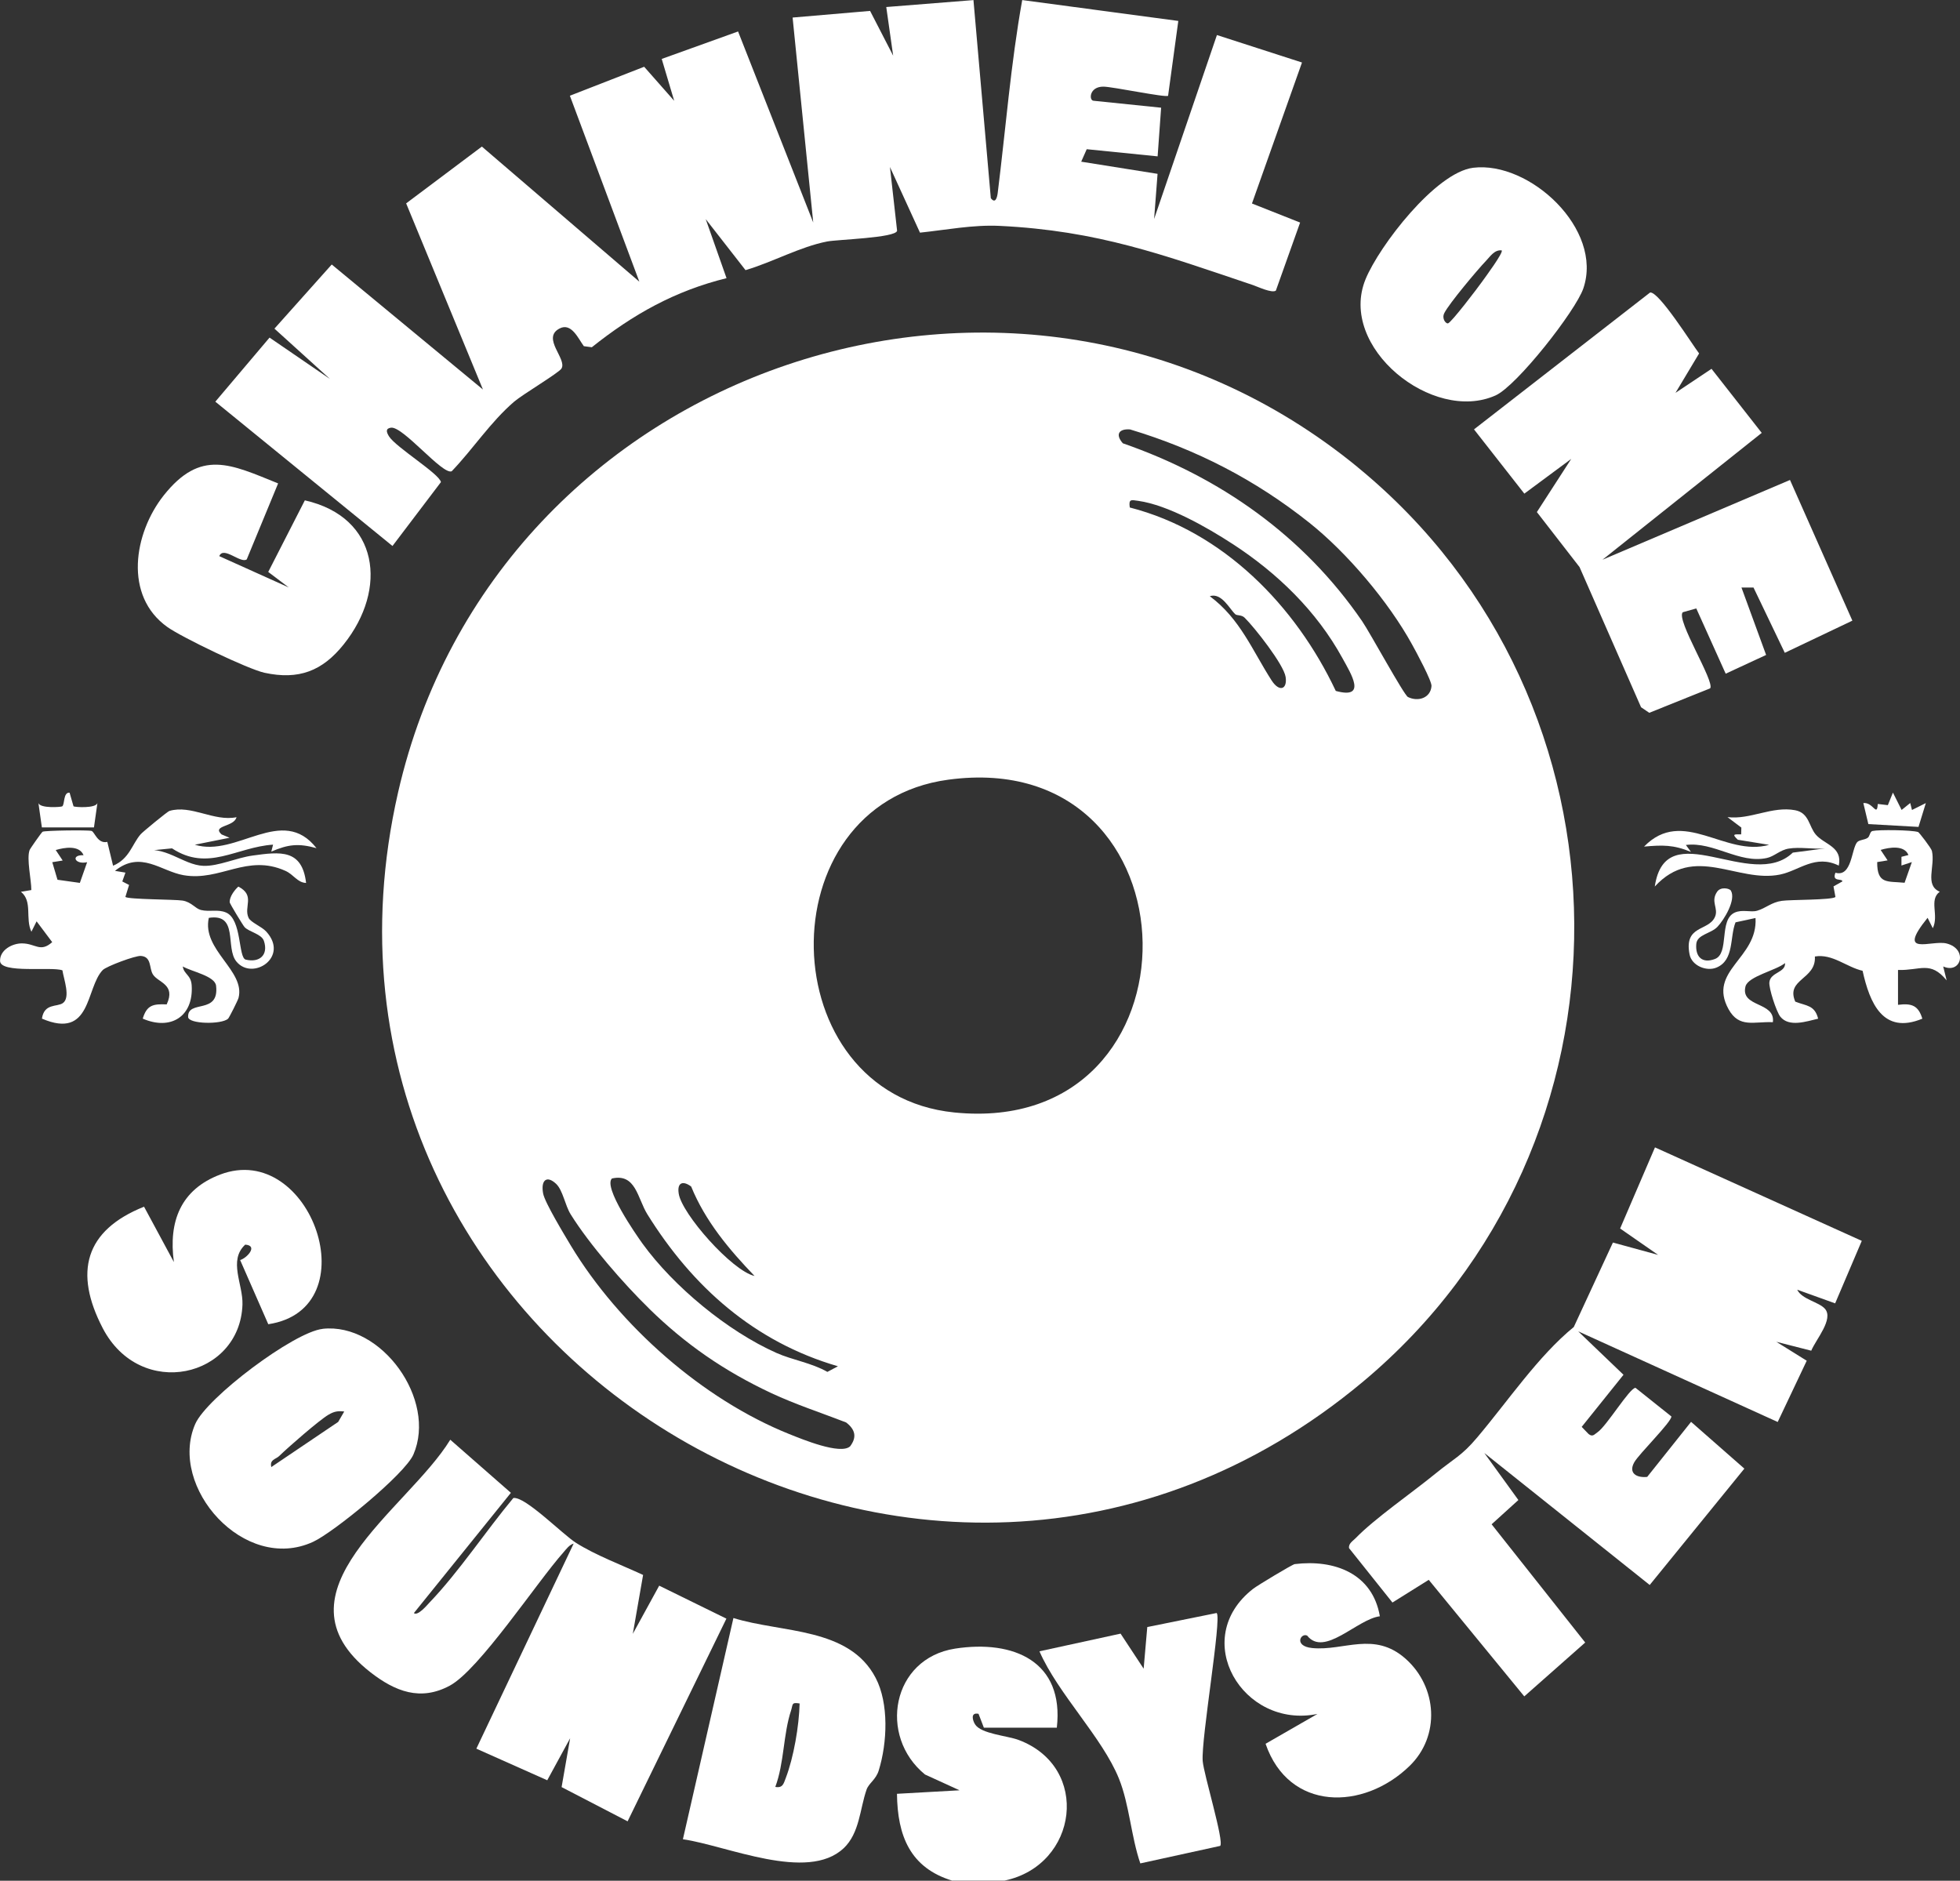 <?xml version="1.0" encoding="UTF-8"?>
<svg id="Capa_1" data-name="Capa 1" xmlns="http://www.w3.org/2000/svg" viewBox="0 0 312.67 300">
  <rect x="0" y="0" width="312.67" height="300" fill="#333333" stroke="none"/>
  <defs>
    <style>
      .cls-1 {
        fill: #fff;
      }
    </style>
  </defs>
  <path class="cls-1" d="M151.96,300c-6.78-2.05-8.79-7.17-8.87-13.87l9.98-.56-5.51-2.52c-7.5-6.12-5.31-18.5,4.8-20.08,9.33-1.44,17.43,2.03,16.23,12.61h-11.64l-.85-2.21c-1.33-.27-.94,1.06-.56,1.67.94,1.53,5.13,1.82,6.93,2.49,11.58,4.32,9.53,19.98-2.21,22.44h-8.33l.02.02Z"/>
  <path class="cls-1" d="M216.6,74.54c45.65,37.4,46.17,108,.8,145.88-69.92,58.39-174.07-5.63-153.9-94.01,15.59-68.25,98.83-96.35,153.1-51.88ZM208.87,83.38c-8.61-6.85-18.04-11.71-28.59-14.88-1.72-.14-2.44.75-1.16,2.21,15.52,5.38,28.84,14.77,38.17,28.37,1.21,1.75,6.67,11.78,7.31,12.1,1.61.8,3.62.17,3.76-1.75.06-.81-2.49-5.54-3.11-6.65-3.72-6.76-10.34-14.6-16.37-19.39h0ZM196.62,86.76c-4.04-2.63-10.28-6.2-15.04-6.87-1.16-.17-1.55-.3-1.35,1.06,14.9,3.82,26.45,15.67,32.86,29.26,5.04,1.38,2.44-2.72,1.06-5.23-4.13-7.54-10.42-13.6-17.54-18.23h0ZM197.07,97.98c-.89-.78-2.19-3.51-4.08-2.88,4.84,3.58,6.81,8.69,9.86,13.43,1.24,1.92,2.54,1.44,2.24-.55s-4.98-7.92-6.54-9.45c-.5-.49-1.21-.31-1.49-.55h.02ZM151.27,124.37c-29.3,3.96-28.23,50.14.97,53.08,40.61,4.1,39.81-58.61-.97-53.08ZM103.52,208.7c-4.04-3.94-9.48-10.19-12.47-14.98-.92-1.47-1.24-3.83-2.33-4.88-1.49-1.41-2.47-.61-2.08,1.52.25,1.44,3.46,6.71,4.43,8.34,7.68,12.71,20.99,24.49,34.84,30.05,2.03.81,8.15,3.35,9.7,1.96,1.13-1.49.81-2.71-.64-3.82-4.01-1.55-8.04-2.86-11.94-4.68-7.5-3.52-13.68-7.79-19.5-13.49v-.02ZM133.66,217.93c-13.32-3.88-23.19-12.66-30.39-24.24-1.58-2.55-1.83-6.57-5.65-5.71-1.41,1.39,3.82,8.92,4.87,10.38,4.98,6.87,13.6,13.99,21.38,17.45,2.55,1.13,5.6,1.58,8.12,3.02l1.67-.89h0ZM110.24,189.25c-1.24-.92-2.25-.7-1.97,1.13.47,3.22,8.5,12.33,12.1,13.15-4.07-4.23-7.86-8.75-10.11-14.26l-.02-.02Z"/>
  <path class="cls-1" d="M155.29,0l2.77,31.61c.72.94,1-.06,1.1-.83,1.28-10.25,2.08-20.59,3.91-30.77l24.9,3.33-1.63,11.94c-.44.31-8.78-1.44-10.3-1.46-2.28-.02-2.35,2.18-1.61,2.25l10.8,1.11-.56,7.76-11.31-1.14-.88,1.99,12.18,1.94-.55,7.2,10.02-29.34,13.57,4.38-7.98,22.49,7.68,3.04-3.87,10.86c-.63.44-2.85-.61-3.63-.88-14.38-4.84-24.71-8.69-40.45-9.45-4.24-.2-8.5.64-12.69,1.08l-4.79-10.47,1.14,10.17c-.22,1.14-9.53,1.39-11.16,1.71-4.29.83-8.79,3.33-13.02,4.57l-6.35-8.14,3.32,9.42c-8.23,2.03-14.91,5.77-21.49,11.02l-1.27-.17c-.88-1.17-1.97-3.82-3.88-2.82-2.93,1.53,1.27,4.88.3,6.4-.45.7-6.2,4.12-7.53,5.26-3.79,3.26-6.54,7.53-9.97,11.11-1.46.64-7.78-7.23-9.7-6.95-.86.13-.75.66-.3,1.39,1.13,1.77,8.04,5.96,8.28,7.29l-7.73,10.19-28.26-23.02,8.65-10.22,9.64,6.6-8.86-8.03,9.14-10.23,24.12,19.94-12.25-29.69,12.08-9.06,25.12,21.55-11.08-29.66,11.85-4.62,4.79,5.43-1.99-6.68,12.18-4.38,11.99,30.47-3.29-32.69,12.36-1.06,3.68,7.14-1.1-7.76L155.23.02l.06-.02Z"/>
  <path class="cls-1" d="M267.29,62.66l5.74-3.83,8.01,10.22-25.4,20.23,29.91-12.72,9.95,22.44-10.78,5.13-4.99-10.41h-1.92l3.93,10.75-6.45,2.99-4.69-10.41-2.16.61c-1.11,1.19,5.13,11.05,4.38,12.13l-9.72,3.91-1.31-.89-9.81-22.35-6.81-8.78,5.48-8.48-7.48,5.54-8.03-10.25,28.09-21.83c1.39-.22,6.68,8.22,7.82,9.72l-3.77,6.29.02-.02Z"/>
  <path class="cls-1" d="M292.76,207.9l-6.06-2.18c.74,1.55,3.46,1.94,4.43,3.05,1.42,1.64-1.44,4.87-2.19,6.68l-5.57-1.42,4.85,3.02-4.63,9.77-31.83-14.46,7.23,6.93-6.67,8.31,1.1,1.14c.66.52.91.06,1.41-.27,1.47-.99,5.09-7.03,6.07-7.1l5.73,4.57c0,.91-5.16,5.95-5.93,7.32-.94,1.69.31,2.5,2.07,2.32l7-8.78,8.5,7.46-15.1,18.56-26.38-21.05,5.43,7.5-4.27,3.87,14.93,18.86-9.72,8.59-15.24-18.59-5.79,3.62-6.92-8.67c-.13-.74.63-1.16,1.05-1.6,3-3.1,9-7.25,12.64-10.22,3.08-2.52,4.23-2.85,6.75-5.84,4.96-5.87,9.72-12.97,15.41-17.62l6.24-13.47,7.21,1.97-6.06-4.21,5.56-12.94,32.99,14.91-4.24,9.95.02.02Z"/>
  <path class="cls-1" d="M66.01,257.29c.59.55,2.07-1.19,2.5-1.66,4.71-4.91,8.98-11.41,13.38-16.68,1.88-.3,7.87,5.81,10,7.15,3.11,1.97,7.32,3.55,10.7,5.12l-1.64,9.39,4.21-7.68,10.72,5.26-15.76,32.33-10.53-5.46,1.36-7.79-3.65,6.7-11.31-5.04,15.52-32.71c-.67.17-1.19.89-1.64,1.41-4.26,4.8-13.44,18.73-18.12,21.25s-8.73.92-12.66-2.14c-16.29-12.74,5.92-25.93,12.74-37.09l9.67,8.47-15.49,19.2v-.02Z"/>
  <path class="cls-1" d="M235.01,26.76c9.01-1.11,20.8,9.81,17.57,19.25-1.22,3.57-10.59,15.52-13.99,17.06-10.02,4.51-25.2-7.68-20.75-18.53,2.18-5.32,11.19-17.04,17.17-17.78ZM239.56,39.94c-1.13-.14-1.82.94-2.5,1.66-1.33,1.38-5.92,6.85-6.65,8.33-.44.86.19,1.67.56,1.66.47-.02,4.84-5.77,5.49-6.7.45-.63,3.41-4.62,3.1-4.95Z"/>
  <path class="cls-1" d="M134.57,294.82c-5.77,5.43-18.65-.44-25.63-1.44l8.06-35.29c7.72,2.41,18.45,1.42,22.69,9.55,2.13,4.07,1.86,10.36.49,14.77-.45,1.47-1.58,2.02-1.94,3.05-1.08,3.1-1.1,6.93-3.66,9.36h0ZM127.56,271.72c-1.33-.22-1.05.14-1.36,1.1-1.27,3.83-1.08,8.36-2.52,12.21,1.19.22,1.33-.53,1.66-1.39,1.28-3.33,2.13-8.34,2.22-11.91h0Z"/>
  <path class="cls-1" d="M51.47,211.96c9.39-1.03,18.26,11.31,14.48,20.05-1.36,3.13-12.74,12.43-16.01,13.93-10.95,5.05-23.15-8.75-18.8-18.79,1.83-4.21,15.73-14.68,20.33-15.18ZM54.91,225.15c-1.02-.13-1.64,0-2.52.52-1.49.88-6.42,5.18-7.84,6.57-.56.55-1.56.55-1.27,1.77l10.67-7.2.97-1.67-.02.02Z"/>
  <path class="cls-1" d="M44.37,77.1l-5.01,12.13c-.99.7-3.72-2.18-4.38-.52l11.08,4.99-3.27-2.47,5.84-11.42c11.88,2.69,13.26,14.15,6.21,22.96-3.4,4.26-7.17,5.73-12.66,4.54-2.63-.58-13.11-5.62-15.46-7.28-7.03-4.98-5.37-14.98-.61-21,5.92-7.46,10.67-4.99,18.26-1.92h0Z"/>
  <path class="cls-1" d="M220.13,257.81c-3.62.45-8.87,6.57-11.61,3.08-1.02-.47-2.18,1.69.81,1.99,5.04.5,9.87-2.75,14.9,1.71,5.07,4.51,5.56,12.32.63,17.1-7.36,7.15-19.25,7.26-22.97-3.54l8.28-4.76c-11.91,2.46-20.53-11.99-10.25-19.97.66-.52,6.24-3.88,6.62-3.93,6.34-.78,12.41,1.5,13.58,8.31h.02Z"/>
  <path class="cls-1" d="M42.79,211.21l-4.48-10.22c1.06-.3,2.93-2.3.81-2.46-2.74,2.52-.33,6.35-.44,9.55-.38,11.67-16.28,15.35-22.3,3.76-4.6-8.86-2.88-15.57,6.6-19.36l4.76,8.83c-.88-6.48,1.08-11.56,7.39-13.96,14.48-5.49,23.87,21.46,7.65,23.88v-.02Z"/>
  <path class="cls-1" d="M37.73,130.33c-.33,1.61-4.02,1.3-2.38,2.77l1.27.53-5.54,1.11c6.7,2.08,13.93-6.46,19.41.55-2.88-.8-4.52-.61-7.21.55l.28-1.11c-5.85.38-10.38,4.37-16.12.59l-5.23.52c4.04-1.24,6.93,2.16,10.25,2.27,2.41.08,5.29-1.3,7.84-1.64,4.41-.61,7.89-1.06,8.53,4.37-1.41-.06-1.97-1.35-3.32-1.94-6.13-2.75-10.33,1.72-16.23.7-3.57-.61-6.84-4.01-10.94-.69l1.67.28-.5,1.41,1.08.56-.59,1.91c.5.41,7.81.38,9.12.58,1.42.23,2.02,1.27,2.93,1.5,1.33.34,2.71-.16,4.02.41,2.54,1.1,1.92,7.21,3.13,7.51,2.21.53,3.65-.75,2.9-2.99-.38-1.11-2.35-1.42-3.08-2.19-.22-.22-2.36-3.74-2.38-3.97-.03-.88.74-1.92,1.38-2.5,2.77,1.42.8,3.24,1.64,4.99.34.72,2.08,1.38,2.82,2.19,3.72,4.1-2.22,7.9-4.77,4.77-1.82-2.22.41-7.72-4.4-6.96-1.14,5.13,5.87,8.42,4.74,12.77-.11.41-1.49,3.15-1.67,3.32-1.08.95-6.32.85-6.37-.28-.11-2.83,5.01-.3,4.46-4.99-.19-1.56-3.88-2.24-5.31-3.07.17,1.27,1.33,1.33,1.42,3.05.3,4.93-3.35,7.21-7.81,5.27.66-2.18,1.67-2.36,3.82-2.27,1.5-3.21-1.36-3.46-2.19-4.77-.64-1-.17-2.82-1.91-2.96-.88-.08-5.52,1.66-6.1,2.25-2.74,2.83-1.75,11.16-9.7,7.75.36-2.47,2.39-1.83,3.33-2.47,1.28-.89.14-3.87-.06-5.23-1.67-.64-9.91.56-9.95-1.5-.05-1.74,1.94-2.82,3.52-2.8,2.16.02,2.88,1.5,4.8-.2l-2.49-3.32-.83,1.66c-1.02-2.14.23-4.84-1.67-6.37l1.66-.28c0-1.63-.78-4.99-.28-6.37.08-.23,1.91-2.83,2.07-2.93.34-.2,7.17-.3,7.81-.13.49.13.97,2.1,2.52,1.75l.92,3.8c2.63-1.11,3.02-3.43,4.4-5.02.31-.36,4.3-3.65,4.59-3.72,3.47-1.03,7.1,1.74,10.7,1l.02-.02ZM13.33,136.42c-.66-1.64-3.05-1.25-4.44-.83l1.11,1.67-1.66.27.83,2.8,3.57.5,1.16-3.3c-1.97.44-2.68-1.21-.55-1.11h-.02Z"/>
  <path class="cls-1" d="M194.1,257.31c.81.86-2.5,20.03-2.24,23.58.16,2.13,3.46,12.85,2.79,13.55l-12.74,2.79c-1.47-4.26-1.75-9.41-3.41-13.52-2.64-6.56-9.75-13.57-12.68-20.31l12.94-2.82,3.68,5.59.58-6.64,11.06-2.24.02.02Z"/>
  <path class="cls-1" d="M305.98,132.71c.17.06,2.11,2.58,2.21,3.02.56,2.47-1.21,5.45,1.25,6.51-1.77,1.31-.09,3.74-1.11,5.82l-.83-1.66c-5.13,6.34.66,3.47,3.05,4.1,3.43.89,2.3,4.93-.56,3.66l.55,2.22c-2.61-3.18-4.18-1.55-7.76-1.66v5.56c2.16-.27,3.24.08,3.88,2.21-6.28,2.6-8.39-2.5-9.53-7.64-2.58-.59-4.8-2.75-7.61-2.28.23,3.69-4.69,3.57-3.13,7.2,1.77.7,3.1.53,3.65,2.72-1.83.42-4.65,1.42-6.04-.33-.63-.8-1.85-4.55-1.74-5.49.19-1.63,2.6-1.5,2.5-3.05-1.41,1.17-5.88,2.1-6.31,3.72-.85,3.4,4.79,2.38,4.37,5.71-3-.14-5.38.99-7.07-2.07-3.4-6.18,4.69-8.06,4.3-14.55l-3.19.69c-.95,2.39-.17,6.06-3.07,7.23-1.56.63-3.91-.3-4.26-2.11-.92-4.71,2.99-3.66,4.04-5.96.64-1.41-.75-2.43.36-4.05.58-.83,1.97-.53,2.19-.17.86,1.47-1.08,4.65-2.14,5.77s-3.26,1.21-3.38,2.75c-.17,2.05.95,3.15,2.97,2.39,2.36-.88.59-6.21,3.15-7.4,1.24-.56,2.55,0,3.58-.3,1.41-.41,2.28-1.35,3.96-1.58,1.36-.2,7.95-.11,8.54-.61l-.31-1.69,1.42-.8c-.03-.53-1.72.14-1.11-1.38,2.63.74,2.54-3.79,3.46-4.87.33-.38,1.19-.36,1.67-.69.38-.25.34-1,.78-1.1,1.03-.23,6.26-.16,7.25.16l.02-.02ZM304.45,136.4c-.64-1.64-3.05-1.25-4.44-.83l1.11,1.67-1.66.27c-.03,3.6,1.67,3.02,4.37,3.3l1.16-3.3-1.66.55v-1.39l1.1-.28.03.02Z"/>
  <path class="cls-1" d="M293.35,138.08c-3.79-1.86-6.29.78-9.39,1.42-6.79,1.39-13.68-4.95-19.98,1.91,1.75-11.75,15.41.91,22.02-5.41l5.13-.67c-1.86.16-3.98-.27-5.79.03-1.38.22-2.3,1.25-3.49,1.5-4.38.95-8.47-2.64-12.91-2.08l.81,1.11c-2.8-1.16-4.54-1.11-7.48-.85,6.2-6.37,12.94,1.71,19.95-.28l-4.99-.81c-.97-.91-.64-.88.53-.86l.03-1.08-2.21-1.67c3.66.44,7.1-1.8,10.8-1.1,2.25.44,2.16,2.58,3.3,3.9,1.36,1.58,4.29,1.92,3.65,4.95h.02Z"/>
  <path class="cls-1" d="M303.35,129.2l1.38-1.11.28,1.11,2.21-1.1-1.17,3.8-8-.45-.8-3.35c1.55-.19,2.18,2.32,2.3.14l1.61.19.81-2,1.39,2.77h-.02Z"/>
  <path class="cls-1" d="M11.74,128.62c.17.13,3.51.36,3.8-.52l-.55,3.88H6.68l-.55-3.88c.3.88,3.63.64,3.8.52.41-.28.14-2.28,1.17-2.18l.63,2.18h0Z"/>
</svg>